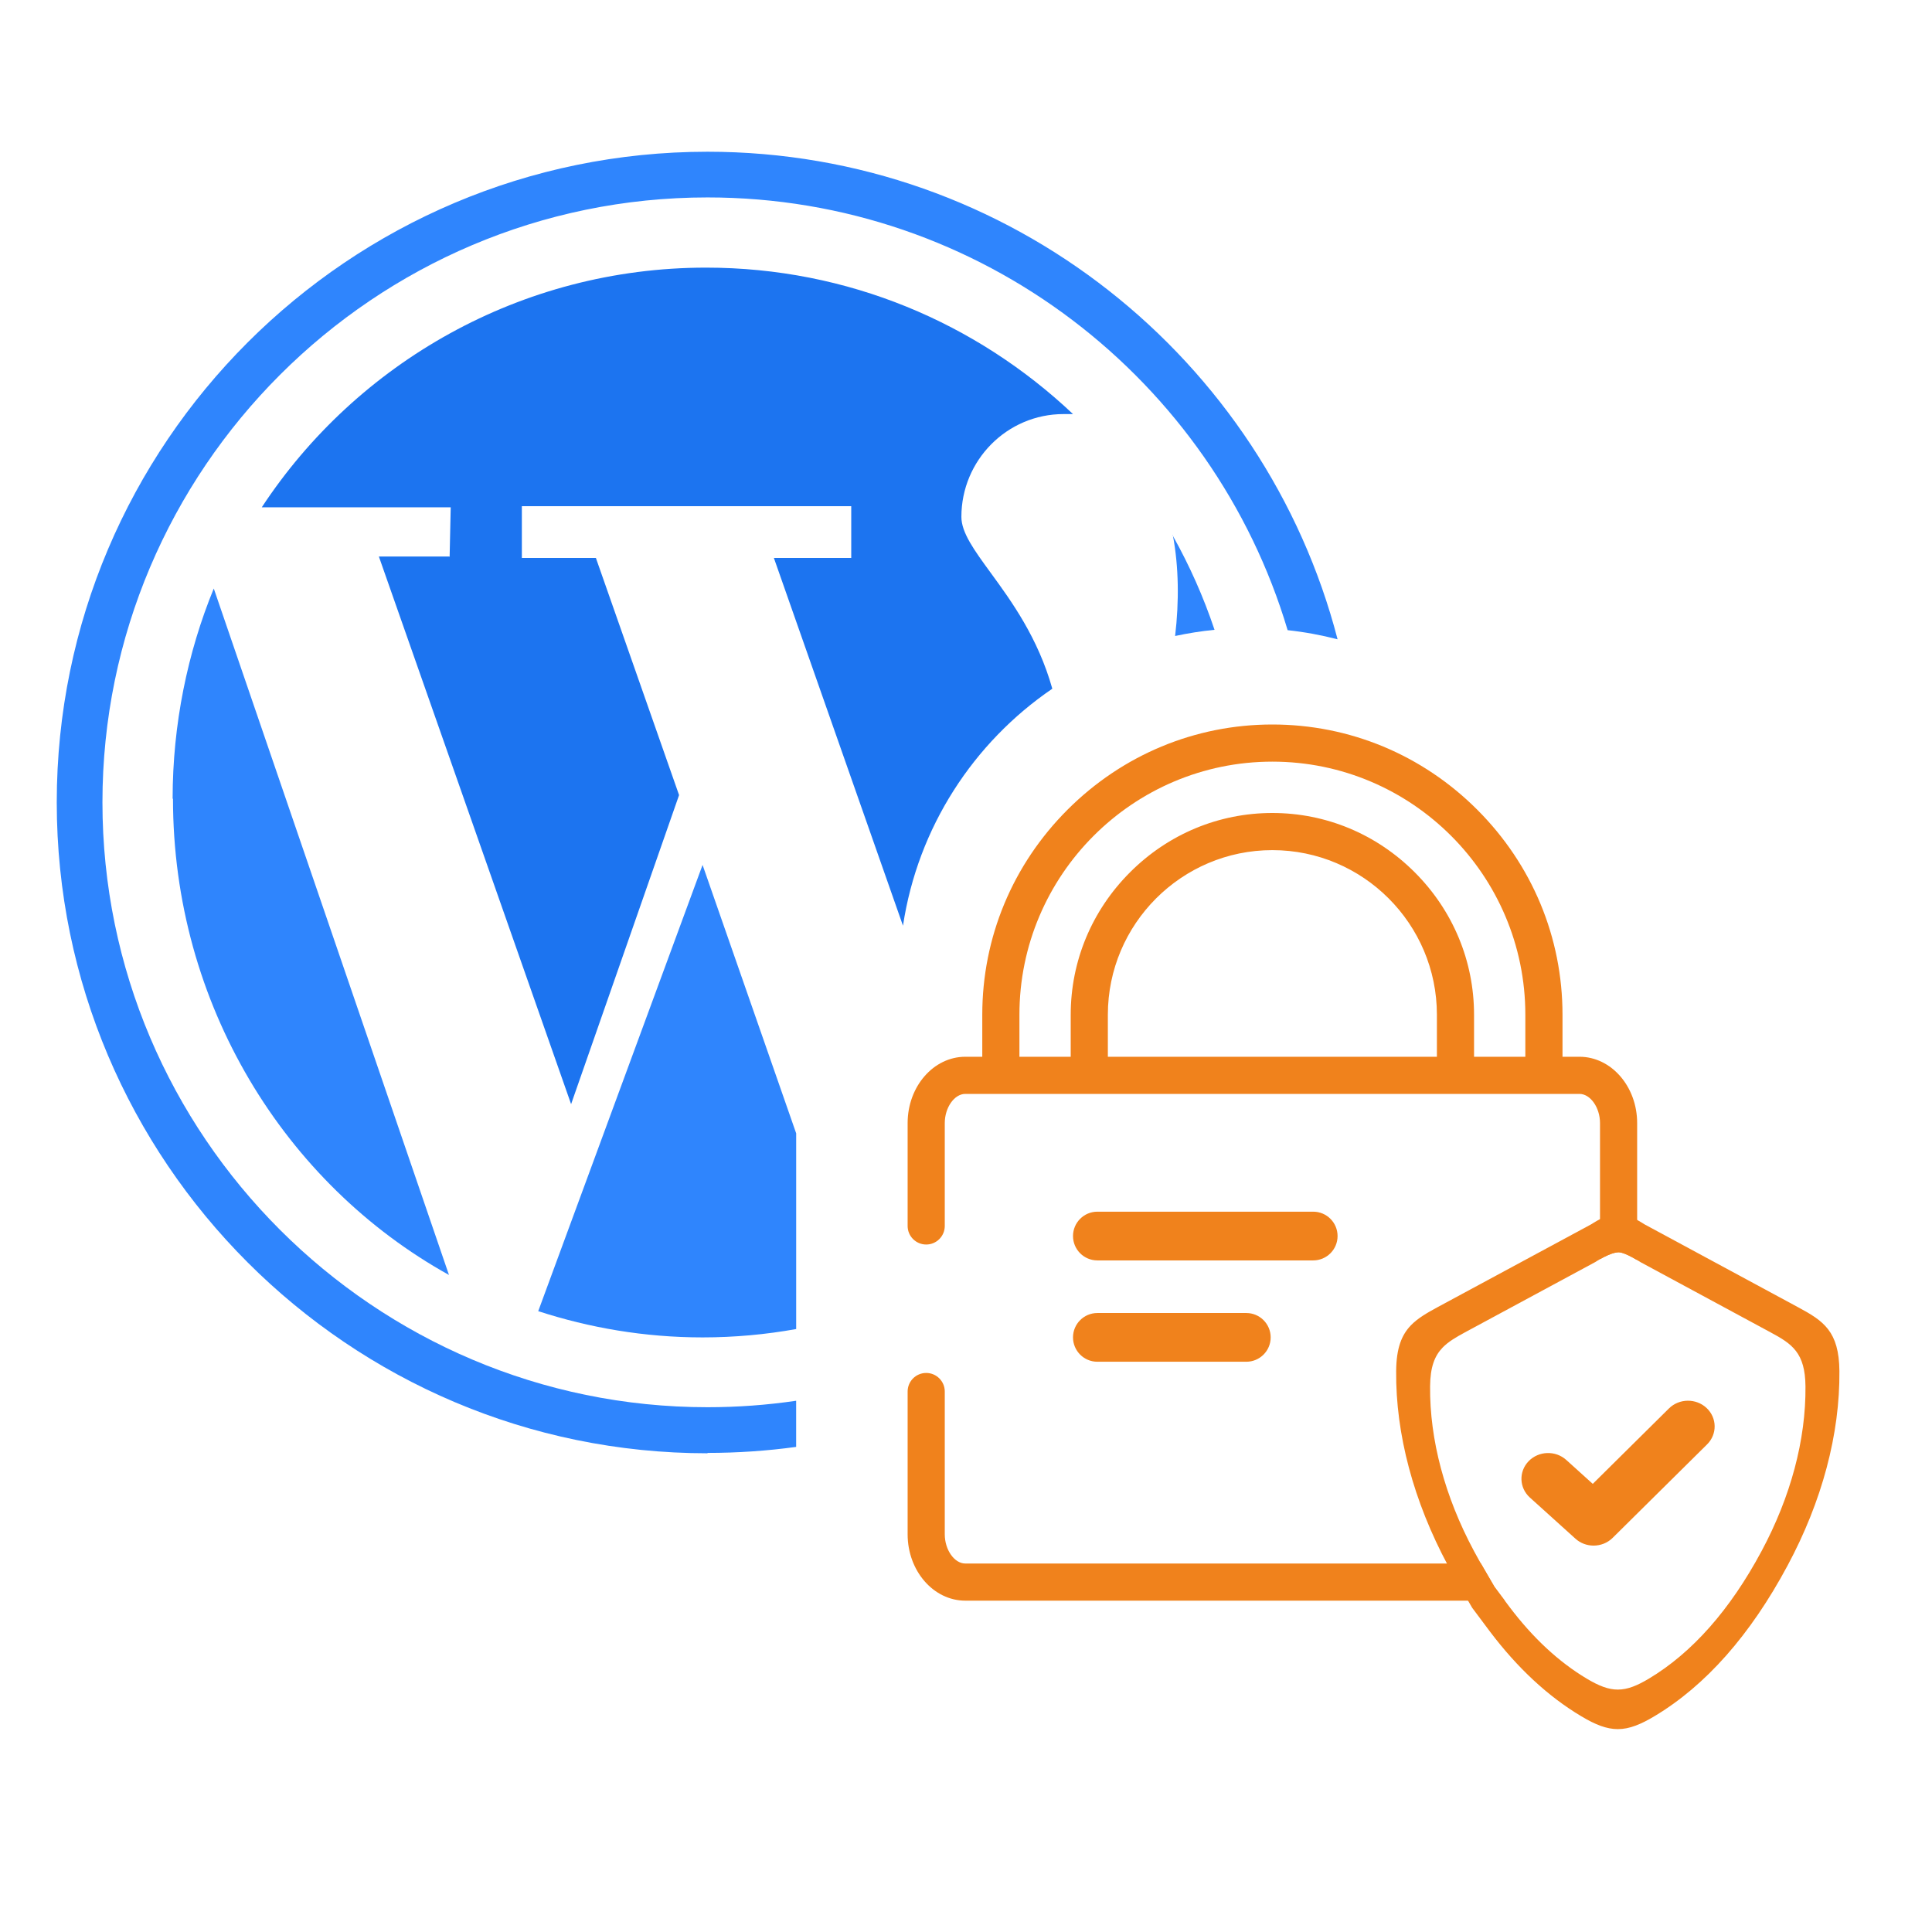 <svg width="80" height="80" viewBox="0 0 80 80" fill="none" xmlns="http://www.w3.org/2000/svg">
<path d="M7.163 33.073C7.163 41.578 11.79 49.019 18.591 52.793L8.852 24.369C7.765 27.017 7.148 29.999 7.148 33.073H7.163Z" fill="#2F85FD"/>
<path fill-rule="evenodd" clip-rule="evenodd" d="M2.35 33.223C2.35 48.085 14.445 60.177 29.297 60.177V60.162C30.541 60.162 31.767 60.077 32.967 59.913V58.002C31.769 58.179 30.543 58.27 29.297 58.27C15.49 58.27 4.242 47.025 4.242 33.223C4.242 19.42 15.49 8.175 29.297 8.175C40.64 8.175 50.239 15.748 53.318 26.094C54.023 26.17 54.714 26.298 55.386 26.472C52.379 14.878 41.817 6.283 29.297 6.283C14.445 6.283 2.35 18.361 2.35 33.223Z" fill="#2F85FD"/>
<path fill-rule="evenodd" clip-rule="evenodd" d="M32.968 46.93L29.092 35.815L22.287 54.292C22.286 54.291 22.284 54.291 22.282 54.29V54.306L22.287 54.292C24.405 54.981 26.689 55.379 29.092 55.379C30.419 55.379 31.715 55.258 32.968 55.033V46.93Z" fill="#2F85FD"/>
<path fill-rule="evenodd" clip-rule="evenodd" d="M15.688 23.044H18.603L18.618 23.059L18.663 21.007H10.839C14.766 15.034 21.563 11.082 29.236 11.082C35.112 11.082 40.443 13.377 44.431 17.146H44.038C41.697 17.146 39.809 19.061 39.809 21.402C39.809 22.054 40.338 22.78 41.02 23.715C41.879 24.892 42.98 26.403 43.574 28.518C40.313 30.741 38.005 34.259 37.391 38.332L32.045 23.104H35.248V20.961H21.609V23.104H24.675L28.119 32.923L23.648 45.72L15.688 23.044Z" fill="#1C74F0"/>
<path fill-rule="evenodd" clip-rule="evenodd" d="M48.572 22.198C48.569 22.184 48.567 22.171 48.564 22.157H48.549C48.556 22.171 48.564 22.184 48.572 22.198ZM50.291 26.079C49.836 24.719 49.256 23.421 48.572 22.198C48.808 23.474 48.829 24.893 48.659 26.335C49.193 26.22 49.737 26.134 50.291 26.079Z" fill="#2F85FD"/>
<path d="M45.44 52.191H54.377C54.934 52.191 55.386 51.739 55.386 51.182C55.386 50.625 54.934 50.173 54.377 50.173H45.44C44.883 50.173 44.431 50.625 44.431 51.182C44.431 51.739 44.883 52.191 45.44 52.191Z" fill="#F0821C"/>
<path d="M45.44 56.387H51.607C52.164 56.387 52.616 55.935 52.616 55.378C52.616 54.821 52.164 54.369 51.607 54.369H45.44C44.883 54.369 44.431 54.821 44.431 55.378C44.431 55.935 44.883 56.387 45.44 56.387Z" fill="#F0821C"/>
<path fill-rule="evenodd" clip-rule="evenodd" d="M67.791 52.177V46.505C67.791 44.99 66.719 43.758 65.402 43.758H64.7V42.018C64.7 38.821 63.447 35.806 61.171 33.53C58.896 31.254 55.882 30 52.686 30C49.49 30 46.477 31.254 44.202 33.53C41.927 35.806 40.674 38.821 40.674 42.018V43.758H39.972C38.654 43.758 37.583 44.99 37.583 46.505V50.764C37.583 51.189 37.927 51.533 38.352 51.533C38.776 51.533 39.121 51.189 39.121 50.764V46.505C39.121 45.861 39.518 45.296 39.972 45.296H65.401C65.855 45.296 66.253 45.861 66.253 46.505V52.139C66.463 52.019 66.796 51.853 67.028 51.853C67.219 51.853 67.591 52.057 67.791 52.177ZM61.322 64.742H39.972C39.519 64.742 39.121 64.177 39.121 63.532V57.62C39.121 57.195 38.776 56.851 38.352 56.851C37.927 56.851 37.583 57.195 37.583 57.62V63.532C37.583 65.047 38.654 66.28 39.972 66.28H62.311L61.882 65.706L61.322 64.742ZM45.874 43.758H59.499V42.018C59.499 38.26 56.442 35.202 52.686 35.202C48.93 35.202 45.874 38.26 45.874 42.018V43.758ZM61.037 43.758H63.161V42.018C63.161 36.24 58.462 31.538 52.686 31.538C46.91 31.538 42.212 36.24 42.212 42.018V43.758H44.336V42.018C44.336 39.799 45.208 37.705 46.791 36.121C48.374 34.536 50.467 33.664 52.686 33.664C54.904 33.664 56.998 34.536 58.581 36.12C60.165 37.704 61.037 39.798 61.037 42.018V43.758Z" fill="#F0821C"/>
<path fill-rule="evenodd" clip-rule="evenodd" d="M68.097 50.698L74.459 54.132C75.508 54.696 76.152 55.126 76.166 56.774C76.189 59.38 75.447 62.166 74.018 64.829C72.482 67.698 70.629 69.796 68.508 71.064C68.224 71.235 67.971 71.363 67.734 71.452C67.474 71.55 67.232 71.599 66.991 71.599C66.53 71.599 66.069 71.421 65.473 71.064C64.1 70.244 62.838 69.071 61.7 67.565L60.959 66.574L60.215 65.293C60.129 65.14 60.044 64.987 59.96 64.829C58.531 62.166 57.788 59.382 57.812 56.774C57.819 55.823 58.037 55.279 58.422 54.879C58.703 54.588 59.072 54.374 59.512 54.135L65.884 50.698C65.884 50.698 66.604 50.218 67.036 50.218C67.354 50.218 68.097 50.698 68.097 50.698ZM67.927 52.261L73.316 55.17C74.204 55.647 74.749 56.011 74.761 57.407C74.78 59.614 74.152 61.973 72.942 64.229C71.641 66.658 70.071 68.435 68.275 69.51C68.035 69.654 67.821 69.762 67.62 69.838C67.399 69.921 67.195 69.962 66.99 69.962C66.6 69.962 66.21 69.811 65.705 69.51C64.542 68.815 63.474 67.821 62.51 66.546L61.882 65.707L61.252 64.622C61.179 64.492 61.107 64.363 61.036 64.229C59.826 61.973 59.197 59.615 59.217 57.407C59.223 56.601 59.408 56.141 59.734 55.802C59.971 55.556 60.284 55.375 60.657 55.172L66.053 52.261C66.053 52.261 66.663 51.855 67.028 51.855C67.298 51.855 67.927 52.261 67.927 52.261Z" fill="#F0821C"/>
<path d="M69.106 58.322L65.953 61.444L64.858 60.455C64.413 60.052 63.714 60.075 63.298 60.504C62.881 60.934 62.904 61.608 63.349 62.01L65.234 63.712C65.446 63.905 65.717 64 65.988 64C66.275 64 66.562 63.892 66.778 63.678L70.687 59.809C71.112 59.388 71.103 58.713 70.667 58.303C70.23 57.892 69.531 57.901 69.106 58.322Z" fill="#F0821C"/>
</svg>
